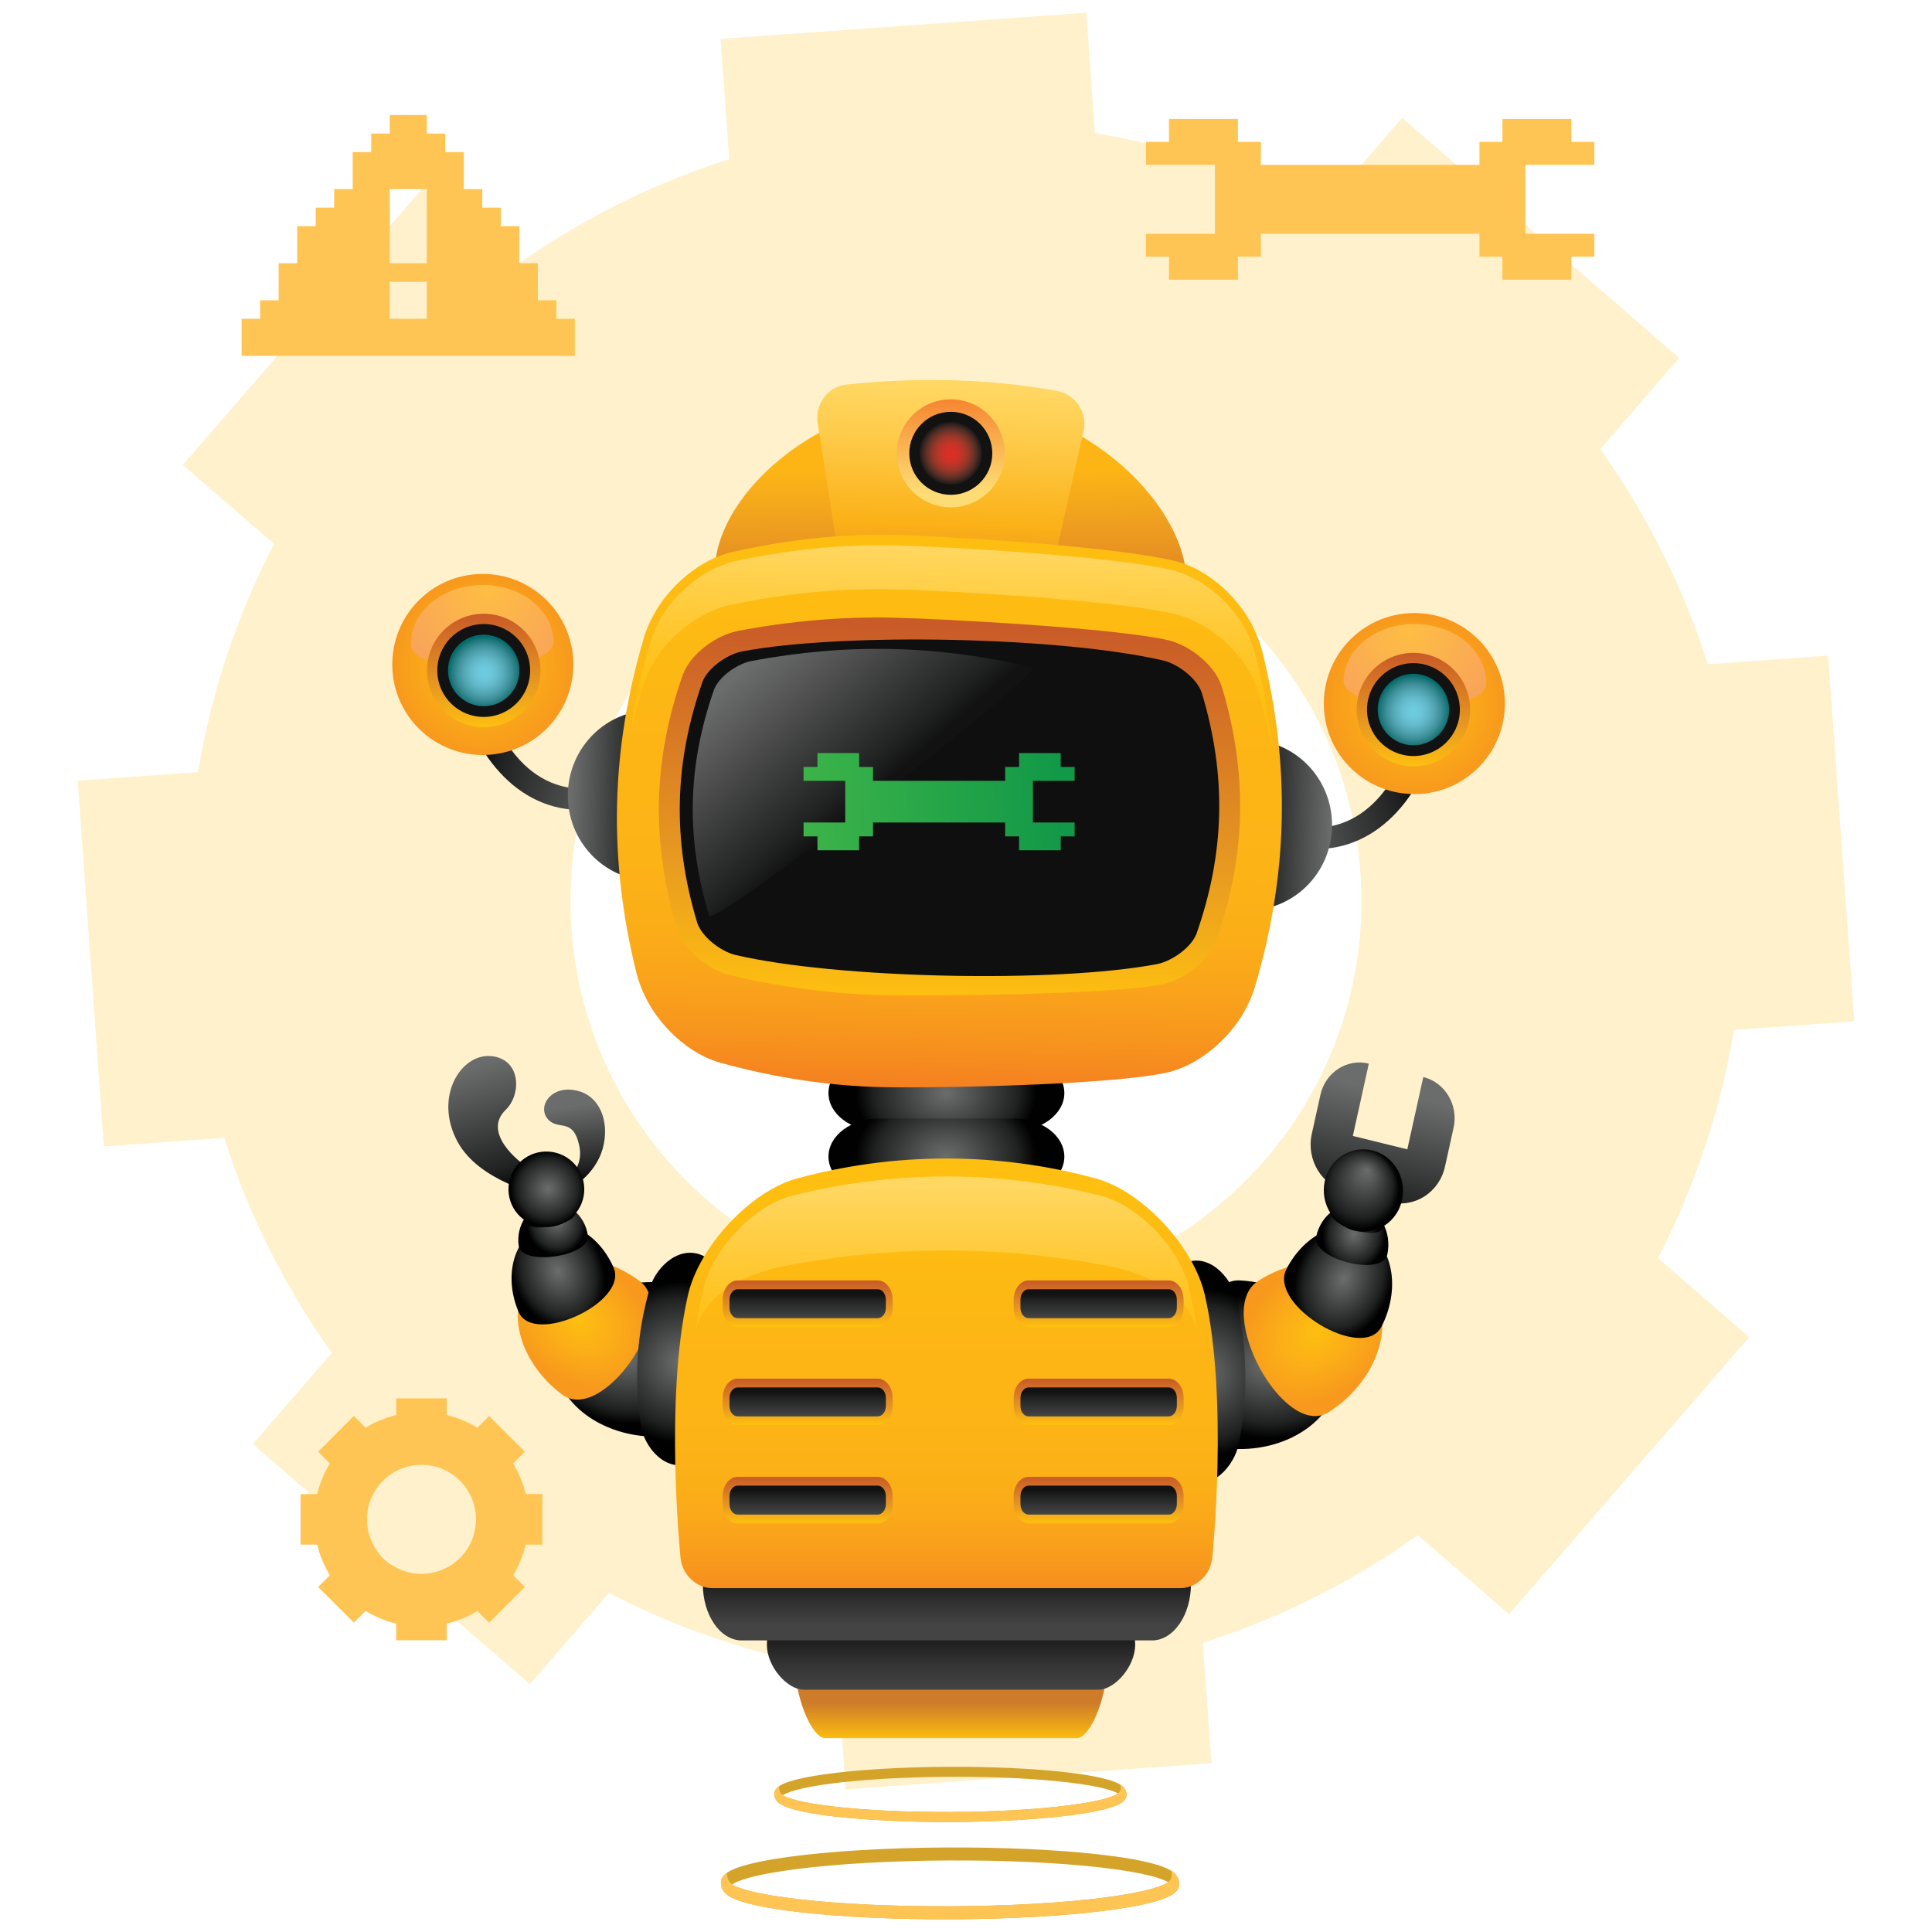 <?xml version="1.0" encoding="utf-8"?><!DOCTYPE svg PUBLIC "-//W3C//DTD SVG 1.1//EN" "http://www.w3.org/Graphics/SVG/1.1/DTD/svg11.dtd"><svg version="1.1" id="Warstwa_1" xmlns="http://www.w3.org/2000/svg" xmlns:xlink="http://www.w3.org/1999/xlink" x="0px" y="0px" width="1000px" height="1000px" viewBox="0 0 1000 1000" enable-background="new 0 0 1000 1000" xml:space="preserve"><g><g><path fill="#FFF1CC" d="M959.781,528.637l-13.527-189.288l-62.281,4.451c-12.842-40.346-31.793-77.791-55.73-111.317l40.902-47.2L725.734,61.001l-40.904,47.2c-36.588-18.927-76.346-32.36-118.109-39.336L562.27,6.585L372.982,20.111l4.449,62.282c-40.346,12.843-77.788,31.793-111.315,55.729l-47.2-40.903L94.635,240.633l47.198,40.903c-18.925,36.589-32.36,76.346-39.336,118.108l-62.279,4.451l13.526,189.289l62.28-4.449c12.843,40.346,31.795,77.789,55.731,111.314l-40.904,47.199l143.415,124.282l40.903-47.197c36.587,18.925,76.346,32.359,118.109,39.333l4.451,62.281l189.288-13.527l-4.449-62.278c40.346-12.844,77.789-31.796,111.314-55.732l47.199,40.903l124.283-143.412l-47.201-40.904c18.928-36.588,32.361-76.347,39.336-118.109L959.781,528.637z M704.176,451.776c8.059,112.764-76.822,210.71-189.586,218.768c-112.763,8.058-210.708-76.82-218.768-189.585c-8.059-112.764,76.821-210.711,189.587-218.77C598.17,254.13,696.119,339.013,704.176,451.776z"/></g><polygon fill="#FFC554" points="605.059,73.427 605.059,73.439 593.17,73.439 593.164,73.439 593.164,85.327 593.17,85.327 605.059,85.327 605.062,85.327 616.953,85.327 616.957,85.327 628.846,85.327 628.846,97.212 628.846,97.223 628.846,109.098 628.846,109.109 628.846,120.984 628.846,120.995 616.957,120.995 616.953,120.995 605.062,120.995 605.059,120.995 593.17,120.995 593.164,120.995 593.164,132.871 593.164,132.882 593.17,132.882 605.059,132.882 605.059,144.756 605.059,144.768 605.062,144.768 616.953,144.768 616.957,144.768 628.846,144.768 628.852,144.768 640.74,144.768 640.74,144.756 640.74,132.882 640.742,132.882 652.635,132.882 652.635,132.871 652.635,120.995 652.639,120.995 658.713,120.995 664.525,120.995 664.531,120.995 670.6,120.995 670.605,120.995 676.42,120.995 676.426,120.995 682.494,120.995 682.5,120.995 688.314,120.995 688.318,120.995 694.395,120.995 700.209,120.995 700.213,120.995 706.287,120.995 706.291,120.995 712.104,120.995 712.105,120.995 718.182,120.995 718.184,120.995 724.002,120.995 730.076,120.995 730.08,120.995 735.893,120.995 735.898,120.995 741.971,120.995 741.975,120.995 747.787,120.995 747.791,120.995 753.861,120.995 753.867,120.995 759.684,120.995 765.758,120.995 765.76,120.995 765.76,132.882 777.65,132.882 777.654,132.882 777.654,132.894 777.654,144.768 789.543,144.768 789.549,144.768 801.436,144.768 801.439,144.768 813.332,144.768 813.336,144.768 813.336,132.894 813.336,132.882 825.225,132.882 825.229,132.882 825.229,120.995 825.225,120.995 813.336,120.995 813.332,120.995 801.439,120.995 801.436,120.995 789.549,120.995 789.549,109.109 789.549,109.098 789.549,97.223 789.549,97.212 789.549,85.337 789.549,85.327 801.436,85.327 801.439,85.327 813.332,85.327 813.336,85.327 825.225,85.327 825.229,85.327 825.229,73.45 825.229,73.439 825.225,73.439 813.336,73.439 813.336,61.564 813.336,61.553 813.332,61.553 801.439,61.553 801.436,61.553 789.549,61.553 789.543,61.553 777.654,61.553 777.654,61.564 777.654,73.439 777.65,73.439 765.76,73.439 765.76,73.45 765.76,85.327 765.758,85.327 759.684,85.327 753.867,85.327 753.861,85.327 747.791,85.327 747.787,85.327 741.975,85.327 741.971,85.327 735.898,85.327 735.893,85.327 730.08,85.327 730.076,85.327 724.002,85.327 718.184,85.327 718.182,85.327 712.105,85.327 712.104,85.327 706.291,85.327 706.287,85.327 700.213,85.327 700.209,85.327 694.395,85.327 688.318,85.327 688.314,85.327 682.5,85.327 682.494,85.327 676.426,85.327 676.42,85.327 670.605,85.327 670.6,85.327 664.531,85.327 664.525,85.327 658.713,85.327 652.639,85.327 652.635,85.327 652.635,73.439 640.742,73.439 640.74,73.439 640.74,73.427 640.74,61.553 628.848,61.553 628.846,61.553 616.957,61.553 616.953,61.553 605.062,61.553 605.059,61.553 "/><g><path fill="#FFC554" d="M280.738,799.484v-26.15h-8.602c-1.37-5.672-3.607-11.007-6.568-15.848l6.086-6.085l-18.49-18.493l-6.086,6.088c-4.843-2.963-10.175-5.199-15.847-6.567v-8.604h-26.151v8.604c-5.672,1.368-11.003,3.604-15.848,6.567l-6.085-6.088l-18.49,18.493l6.085,6.085c-2.96,4.841-5.199,10.176-6.568,15.848h-8.603v26.15h8.603c1.369,5.67,3.607,11.004,6.568,15.848l-6.085,6.085l18.49,18.491l6.085-6.086c4.845,2.962,10.176,5.199,15.848,6.565v8.606h26.151v-8.606c5.672-1.366,11.003-3.604,15.847-6.565l6.086,6.086l18.49-18.491l-6.086-6.085c2.961-4.844,5.199-10.178,6.568-15.848H280.738z M246.362,786.408c0,15.578-12.629,28.208-28.207,28.208c-15.581,0-28.209-12.63-28.209-28.208c0-15.577,12.629-28.206,28.209-28.206C233.733,758.202,246.362,770.831,246.362,786.408z"/></g><g><path fill="#FFC554" d="M287.981,165.012v-9.585v-0.002h-0.009h-9.575v-9.591v-9.588v-0.002h-0.009h-9.572v-9.586v-0.004v-9.585v-0.002h-0.011h-9.572v-9.586v-0.005h-0.01h-9.574v-9.583v-0.004h-0.009h-9.574v-9.586v-0.002v-9.585V78.71h-0.009h-9.572v-9.586V69.12h-0.009h-9.575v-9.586v-0.002h-0.009h-9.583h-9.581h-0.009v0.002v9.586h-9.574h-0.009v0.004v9.586h-9.575h-0.008v0.002v9.585v0.002v9.586h-9.573h-0.009v0.004v9.583h-9.574h-0.009v0.005v9.586h-9.574h-0.009v0.002v9.585v0.004v9.586h-9.573h-0.008v0.002v9.588v9.591h-9.575h-0.009v0.002v9.585h-9.574h-0.009v0.004v9.583v0.005v9.585h0.009h9.574h0.009h9.575h0.008h9.573h0.009h9.574h0.009h9.574h0.009h9.573h0.008h9.575h0.009h9.574h0.009h9.581h9.583h0.009h9.575h0.009h9.572h0.009h9.574h0.009h9.574h0.01h9.572h0.011h9.572h0.009h9.575h0.009h9.571h0.009v-9.585V174.6v-9.583v-0.004h-0.009H287.981z M201.718,107.474v-9.583v-0.004h0.009h9.581h9.583h0.009v0.004v9.583v0.005v9.586v0.002v9.585v0.004v9.586h-0.009h-9.583h-9.581h-0.009v-9.586v-0.004v-9.585v-0.002v-9.586V107.474z M201.718,155.427v-0.002v-9.591h0.009h9.581h9.583h0.009v9.591v0.002v9.585h-0.009h-9.583h-9.581h-0.009V155.427z"/></g><g><linearGradient id="SVGID_1_" gradientUnits="userSpaceOnUse" x1="492.253" y1="900.528" x2="492.253" y2="881.509"><stop offset="0" style="stop-color:#FEBF10"/><stop offset="1" style="stop-color:#CE7C29"/></linearGradient><path fill="url(#SVGID_1_)" d="M573.479,857.459c0,20.599-9.023,42.205-16.17,42.205H427.205c-7.167,0-16.177-21.606-16.177-42.205l0,0c0-20.675,5.797-37.388,12.962-37.388H560.52C567.67,820.071,573.479,836.784,573.479,857.459L573.479,857.459z"/><linearGradient id="SVGID_2_" gradientUnits="userSpaceOnUse" x1="492.253" y1="876.351" x2="492.253" y2="833.67"><stop offset="0" style="stop-color:#464646"/><stop offset="0.364" style="stop-color:#333333"/><stop offset="0.994" style="stop-color:#010101"/></linearGradient><path fill="url(#SVGID_2_)" d="M587.561,851.293c0,11.362-10.586,23.282-18.975,23.282H415.927c-8.409,0-18.982-11.92-18.982-23.282l0,0c0-11.405,6.803-20.625,15.212-20.625h160.199C580.744,830.668,587.561,839.888,587.561,851.293L587.561,851.293z"/><g><linearGradient id="SVGID_3_" gradientUnits="userSpaceOnUse" x1="490.105" y1="841.021" x2="490.105" y2="814.825"><stop offset="0" style="stop-color:#444444"/><stop offset="0.439" style="stop-color:#313131"/><stop offset="0.994" style="stop-color:#121212"/></linearGradient><path fill="url(#SVGID_3_)" d="M616.436,819.87c0,16.116-9.037,29.21-20.152,29.21H383.937c-11.145,0-20.164-13.094-20.164-29.21l0,0c0-16.191,9.019-29.276,20.164-29.276h212.346C607.398,790.594,616.436,803.679,616.436,819.87L616.436,819.87z"/></g><g><linearGradient id="SVGID_4_" gradientUnits="userSpaceOnUse" x1="493.077" y1="205.723" x2="493.077" y2="285.746" gradientTransform="matrix(1 -0.009 -0.009 1.238 1.43 -31.876)"><stop offset="0.251" style="stop-color:#FDB515"/><stop offset="0.5" style="stop-color:#F0A21E"/><stop offset="1" style="stop-color:#DA7927"/></linearGradient><path fill="url(#SVGID_4_)" d="M614.186,303.604c-1.609,40.38-57.561,70.935-124.969,68.248c-67.41-2.688-120.752-37.6-119.142-77.977c1.609-40.381,58.25-89.766,125.66-87.077C563.143,209.484,615.799,263.225,614.186,303.604z"/><g><radialGradient id="SVGID_5_" cx="-270.793" cy="565.76" r="35.257" gradientTransform="matrix(1.333 0 0 1 850.715 0)" gradientUnits="userSpaceOnUse"><stop offset="0" style="stop-color:#6B6C6C"/><stop offset="0.244" style="stop-color:#555656"/><stop offset="0.79" style="stop-color:#202121"/><stop offset="0.994" style="stop-color:#010101"/></radialGradient><path fill="url(#SVGID_5_)" d="M550.902,565.782c0,10.846-11.764,19.663-26.226,19.663H455.05c-14.503,0-26.238-8.817-26.238-19.663l0,0c0-10.9,11.735-19.707,26.238-19.707h69.627C539.139,546.075,550.902,554.882,550.902,565.782L550.902,565.782z"/><radialGradient id="SVGID_6_" cx="-270.793" cy="598.641" r="35.257" gradientTransform="matrix(1.333 0 0 1 850.715 0)" gradientUnits="userSpaceOnUse"><stop offset="0" style="stop-color:#6B6C6C"/><stop offset="0.244" style="stop-color:#555656"/><stop offset="0.79" style="stop-color:#202121"/><stop offset="0.994" style="stop-color:#010101"/></radialGradient><path fill="url(#SVGID_6_)" d="M550.902,598.653c0,10.853-11.764,19.673-26.226,19.673H455.05c-14.503,0-26.238-8.82-26.238-19.673l0,0c0-10.895,11.735-19.698,26.238-19.698h69.627C539.139,578.955,550.902,587.759,550.902,598.653L550.902,598.653z"/></g><g><linearGradient id="SVGID_7_" gradientUnits="userSpaceOnUse" x1="-483.354" y1="334.678" x2="-484.407" y2="404.817" gradientTransform="matrix(-0.975 -0.24 -0.224 1.012 323.543 110.435)"><stop offset="0" style="stop-color:#6B6C6C"/><stop offset="0.244" style="stop-color:#555656"/><stop offset="0.79" style="stop-color:#202121"/><stop offset="0.994" style="stop-color:#010101"/></linearGradient><path fill="url(#SVGID_7_)" d="M708.504,550.531l-8.277,37.426l28.191,6.936l8.277-37.428l0,0c11.254,2.767,18.277,14.483,15.695,26.167l-4.473,20.215c-2.939,13.3-15.709,21.528-28.52,18.377l-22.549-5.545c-12.812-3.151-20.807-16.487-17.867-29.789l4.473-20.217C686.037,554.992,697.254,547.763,708.504,550.531L708.504,550.531z"/></g><g><g><g><g><g><radialGradient id="SVGID_8_" cx="502.385" cy="-888.16" r="42.452" gradientTransform="matrix(1.097 0.061 0.04 -0.889 140.378 -113.366)" gradientUnits="userSpaceOnUse"><stop offset="0" style="stop-color:#6B6C6C"/><stop offset="0.244" style="stop-color:#555656"/><stop offset="0.79" style="stop-color:#202121"/><stop offset="0.994" style="stop-color:#010101"/></radialGradient><path fill="url(#SVGID_8_)" d="M693.797,709.346c1.086-24.108-22.137-44.947-51.822-46.6c-29.707-1.652-33.625,85.521-3.916,87.173C667.74,751.574,692.719,733.397,693.797,709.346z"/><radialGradient id="SVGID_9_" cx="56.705" cy="-563.407" r="33.563" gradientTransform="matrix(1.087 -0.699 -0.473 -0.875 353.502 235.876)" gradientUnits="userSpaceOnUse"><stop offset="0" style="stop-color:#FEBF10"/><stop offset="0.487" style="stop-color:#FBAE18"/><stop offset="1" style="stop-color:#F8991D"/></radialGradient><path fill="url(#SVGID_9_)" d="M711.668,669.836c-10.125-18.703-37.186-21.775-60.473-6.804c-23.295,14.951,13.402,82.71,36.688,67.798C711.145,715.856,721.818,688.579,711.668,669.836z"/><radialGradient id="SVGID_10_" cx="-286.353" cy="-154.159" r="26.727" gradientTransform="matrix(0.561 -1.091 -0.798 -0.482 733.156 275.295)" gradientUnits="userSpaceOnUse"><stop offset="0" style="stop-color:#6B6C6C"/><stop offset="0.244" style="stop-color:#555656"/><stop offset="0.79" style="stop-color:#202121"/><stop offset="0.994" style="stop-color:#010101"/></radialGradient><path fill="url(#SVGID_10_)" d="M707.768,638.106c-13.592-8.241-32.354,0.183-41.922,18.788c-9.551,18.613,39.662,48.328,49.221,29.754C724.646,668.005,721.354,646.327,707.768,638.106z"/><radialGradient id="SVGID_11_" cx="-604.804" cy="108.879" r="19.172" gradientTransform="matrix(0.207 -0.945 -0.832 -0.211 916.65 90.24)" gradientUnits="userSpaceOnUse"><stop offset="0" style="stop-color:#6B6C6C"/><stop offset="0.244" style="stop-color:#555656"/><stop offset="0.79" style="stop-color:#202121"/><stop offset="0.994" style="stop-color:#010101"/></radialGradient><path fill="url(#SVGID_11_)" d="M704.223,623.849c-10.162-2.547-20.438,4.704-22.982,16.224c-2.531,11.57,34.279,20.945,36.809,9.359C720.574,637.91,714.385,626.434,704.223,623.849z"/></g></g></g></g><g><g><radialGradient id="SVGID_12_" cx="1003.844" cy="-4567.435" r="14.497" gradientTransform="matrix(0.256 -0.865 -0.819 -0.254 -3293.418 336.183)" gradientUnits="userSpaceOnUse"><stop offset="0" style="stop-color:#6B6C6C"/><stop offset="0.244" style="stop-color:#555656"/><stop offset="0.79" style="stop-color:#202121"/><stop offset="0.994" style="stop-color:#010101"/></radialGradient><path fill="url(#SVGID_12_)" d="M706.82,616.178c-7.588-2.348-15.619,2.22-18.004,10.242c-2.373,7.987,25.045,16.473,27.42,8.48C718.598,626.904,714.381,618.512,706.82,616.178z"/><radialGradient id="SVGID_13_" cx="988.817" cy="-4567.1" r="8.565" gradientTransform="matrix(0.269 -0.909 -0.819 -0.254 -3299.634 355.871)" gradientUnits="userSpaceOnUse"><stop offset="0" style="stop-color:#6B6C6C"/><stop offset="0.244" style="stop-color:#555656"/><stop offset="0.79" style="stop-color:#202121"/><stop offset="0.994" style="stop-color:#010101"/></radialGradient><path fill="url(#SVGID_13_)" d="M708.08,609.456c-4.49-1.398-9.301,1.527-10.762,6.47c-1.479,4.966,14.723,9.988,16.195,5.03C714.967,615.972,712.549,610.846,708.08,609.456z"/><radialGradient id="SVGID_14_" cx="4609.208" cy="1453.487" r="1.779" gradientTransform="matrix(0.905 0.438 0.445 -0.956 -4121.124 -15.564)" gradientUnits="userSpaceOnUse"><stop offset="0" style="stop-color:#6B6C6C"/><stop offset="0.244" style="stop-color:#555656"/><stop offset="0.79" style="stop-color:#202121"/><stop offset="0.994" style="stop-color:#010101"/></radialGradient><path fill="url(#SVGID_14_)" d="M701.42,613.753c0.537-1.137,0.48-2.323-0.127-2.642c-0.596-0.277-1.525,0.424-2.082,1.587c-0.549,1.177-0.486,2.357,0.119,2.641C699.934,615.65,700.861,614.92,701.42,613.753z"/><radialGradient id="SVGID_15_" cx="3606.436" cy="-2373.222" r="2.251" gradientTransform="matrix(0.842 -0.543 -0.565 -0.895 -3665.318 449.166)" gradientUnits="userSpaceOnUse"><stop offset="0" style="stop-color:#6B6C6C"/><stop offset="0.244" style="stop-color:#555656"/><stop offset="0.79" style="stop-color:#202121"/><stop offset="0.994" style="stop-color:#010101"/></radialGradient><path fill="url(#SVGID_15_)" d="M711.941,613.109c-0.689-1.072-1.707-1.678-2.289-1.299c-0.543,0.371-0.443,1.531,0.248,2.629c0.674,1.084,1.705,1.684,2.279,1.299C712.74,615.402,712.645,614.229,711.941,613.109z"/></g><radialGradient id="SVGID_16_" cx="4962.539" cy="131.567" r="20.505" fx="4965.493" fy="141.301" gradientTransform="matrix(0.994 0.12 0.109 -1.033 -4243.355 155.681)" gradientUnits="userSpaceOnUse"><stop offset="0" style="stop-color:#6B6C6C"/><stop offset="0.244" style="stop-color:#555656"/><stop offset="0.79" style="stop-color:#202121"/><stop offset="0.994" style="stop-color:#010101"/></radialGradient><path fill="url(#SVGID_16_)" d="M726.098,618.68c1.234-11.713-6.891-22.291-18.162-23.653s-21.383,7.01-22.617,18.722c-1.229,11.699,6.879,22.294,18.152,23.658C714.746,638.769,724.867,630.379,726.098,618.68z"/></g></g><g><g><radialGradient id="SVGID_17_" cx="-2888.332" cy="-2906.073" r="41.944" gradientTransform="matrix(-0.018 -1.04 -1 0.011 -2334.959 -2261.32)" gradientUnits="userSpaceOnUse"><stop offset="0" style="stop-color:#6B6C6C"/><stop offset="0.244" style="stop-color:#555656"/><stop offset="0.79" style="stop-color:#202121"/><stop offset="0.994" style="stop-color:#010101"/></radialGradient><path fill="url(#SVGID_17_)" d="M612.709,654.024c-9.811,5.167-13.43,17.979-10.791,28.598c4.055,18.886,4.352,36.23,0.951,55.203c-2.281,10.683,1.771,23.408,11.764,28.348l0,0c12.76,5.686,24.086-7.105,26.646-19.025c4.773-25.451,4.361-49.396-1.283-74.726C637.027,660.572,625.254,648.056,612.709,654.024L612.709,654.024z"/></g></g><g><g><g><g><radialGradient id="SVGID_18_" cx="-5748.607" cy="-2034.148" r="40.623" gradientTransform="matrix(-1.097 -0.042 0.032 -0.852 -5916.054 -1272.11)" gradientUnits="userSpaceOnUse"><stop offset="0" style="stop-color:#6B6C6C"/><stop offset="0.244" style="stop-color:#555656"/><stop offset="0.79" style="stop-color:#202121"/><stop offset="0.994" style="stop-color:#010101"/></radialGradient><path fill="url(#SVGID_18_)" d="M286.952,701.654c0.83-22.107,24.565-39.098,52.975-38.01c28.428,1.091,25.429,81.028-3.004,79.936C308.515,742.491,286.122,723.709,286.952,701.654z"/><radialGradient id="SVGID_19_" cx="-4887.847" cy="2657.941" r="32.119" gradientTransform="matrix(-1.026 -0.766 0.542 -0.791 -6156.368 -958.736)" gradientUnits="userSpaceOnUse"><stop offset="0" style="stop-color:#FEBF10"/><stop offset="0.487" style="stop-color:#FBAE18"/><stop offset="1" style="stop-color:#F8991D"/></radialGradient><path fill="url(#SVGID_19_)" d="M272.979,664.018c11.092-16.19,37.108-16.625,58.138-0.917c21.04,15.69-19.157,74.343-40.189,58.689C269.923,706.08,261.864,680.241,272.979,664.018z"/><radialGradient id="SVGID_20_" cx="-3652.96" cy="6135.594" r="25.578" gradientTransform="matrix(-0.47 -1.092 0.833 -0.387 -6539.106 -956.612)" gradientUnits="userSpaceOnUse"><stop offset="0" style="stop-color:#6B6C6C"/><stop offset="0.244" style="stop-color:#555656"/><stop offset="0.79" style="stop-color:#202121"/><stop offset="0.994" style="stop-color:#010101"/></radialGradient><path fill="url(#SVGID_20_)" d="M279.146,635.386c13.586-6.333,30.812,3.002,38.489,20.825c7.663,17.834-41.521,40.654-49.191,22.856C260.757,661.208,265.567,641.705,279.146,635.386z"/><radialGradient id="SVGID_21_" cx="-3006.205" cy="7813.191" r="18.346" gradientTransform="matrix(-0.13 -0.92 0.845 -0.126 -6704.916 -1148.803)" gradientUnits="userSpaceOnUse"><stop offset="0" style="stop-color:#6B6C6C"/><stop offset="0.244" style="stop-color:#555656"/><stop offset="0.79" style="stop-color:#202121"/><stop offset="0.994" style="stop-color:#010101"/></radialGradient><path fill="url(#SVGID_21_)" d="M283.624,622.682c9.878-1.438,19.11,6.081,20.646,16.824c1.516,10.783-34.275,16.121-35.788,5.322C266.96,634.086,273.745,624.149,283.624,622.682z"/></g></g></g></g><g><g><radialGradient id="SVGID_22_" cx="-3398.43" cy="3933.75" r="41.946" gradientTransform="matrix(0.067 -0.994 0.998 0.068 -3345.837 -2940.446)" gradientUnits="userSpaceOnUse"><stop offset="0" style="stop-color:#6B6C6C"/><stop offset="0.244" style="stop-color:#555656"/><stop offset="0.79" style="stop-color:#202121"/><stop offset="0.994" style="stop-color:#010101"/></radialGradient><path fill="url(#SVGID_22_)" d="M364.53,650.296c9.547,5.496,12.555,17.956,9.418,27.96c-4.933,17.831-6.051,34.401-3.552,52.738c1.771,10.347-2.874,22.285-13.082,26.443l0,0c-12.999,4.714-23.703-8.163-25.698-19.708c-3.562-24.61-2.02-47.485,4.812-71.389C339.949,655.178,352.291,643.877,364.53,650.296L364.53,650.296z"/></g></g><g><g><linearGradient id="SVGID_23_" gradientUnits="userSpaceOnUse" x1="-787.42" y1="-737.437" x2="-787.42" y2="-839.249" gradientTransform="matrix(-0.191 -0.842 -0.773 0.446 -62.804 103.366)"><stop offset="0" style="stop-color:#6B6C6C"/><stop offset="0.244" style="stop-color:#555656"/><stop offset="0.79" style="stop-color:#202121"/><stop offset="0.994" style="stop-color:#010101"/></linearGradient><path fill="url(#SVGID_23_)" d="M648.109,420.493c1.846,4.847,2.764,7.27,4.607,12.116c37.965,17.647,69.125-0.5,85.033-34.712c-1.844-4.845-6.945-6.079-8.789-10.928C712.822,426.709,686.074,438.139,648.109,420.493z"/></g></g><g><linearGradient id="SVGID_24_" gradientUnits="userSpaceOnUse" x1="462.458" y1="793.689" x2="505.641" y2="793.689" gradientTransform="matrix(-1 -0.022 -0.022 1 1169.044 -355.49)"><stop offset="0" style="stop-color:#6B6C6C"/><stop offset="0.244" style="stop-color:#555656"/><stop offset="0.79" style="stop-color:#202121"/><stop offset="0.994" style="stop-color:#010101"/></linearGradient><path fill="url(#SVGID_24_)" d="M689.455,428.002c-0.527,24.277-20.26,43.576-44.131,43.178l1.922-88.224C671.107,383.602,689.986,403.694,689.455,428.002z"/></g><g><g><radialGradient id="SVGID_25_" cx="-1487.294" cy="1287.863" r="46.449" fx="-1490.082" fy="1283.899" gradientTransform="matrix(-1 -0.022 -0.022 1 -726.986 -955.718)" gradientUnits="userSpaceOnUse"><stop offset="0" style="stop-color:#FEBF10"/><stop offset="0.487" style="stop-color:#FBAE18"/><stop offset="1" style="stop-color:#F8991D"/></radialGradient><path fill="url(#SVGID_25_)" d="M685.221,363.152c-0.566,25.911,19.928,47.289,45.863,47.855c25.885,0.562,47.256-19.906,47.822-45.812c0.564-25.937-19.895-47.314-45.781-47.879C707.189,316.752,685.783,337.22,685.221,363.152z"/><radialGradient id="SVGID_26_" cx="-1483.62" cy="1247.994" r="51.305" gradientTransform="matrix(-1 -0.022 -0.022 1 -726.986 -955.718)" gradientUnits="userSpaceOnUse"><stop offset="0" style="stop-color:#FEBE43"/><stop offset="0.999" style="stop-color:#F9A35A"/></radialGradient><path fill="url(#SVGID_26_)" d="M695.453,352.276c-0.361,16.616,73.455,18.22,73.812,1.61c0.367-16.616-15.875-30.433-36.262-30.877C712.613,322.566,695.816,335.668,695.453,352.276z"/></g><g><g><g><linearGradient id="SVGID_27_" gradientUnits="userSpaceOnUse" x1="-656.244" y1="1507.092" x2="-656.244" y2="1448.366" gradientTransform="matrix(1 0.022 -0.022 1 1419.767 -1095.912)"><stop offset="0" style="stop-color:#FEBF10"/><stop offset="0.348" style="stop-color:#E89B20"/><stop offset="0.994" style="stop-color:#C95B28"/></linearGradient><path fill="url(#SVGID_27_)" d="M760.947,367.912c-0.355,16.231-13.773,29.08-29.988,28.728c-16.203-0.354-29.08-13.774-28.729-30.008c0.354-16.211,13.805-29.057,30.006-28.705C748.451,338.278,761.299,351.7,760.947,367.912z"/><path fill="#121212" d="M755.623,367.797c-0.291,13.292-11.273,23.809-24.551,23.52c-13.281-0.288-23.797-11.273-23.508-24.567c0.287-13.276,11.273-23.803,24.555-23.513C745.396,343.528,755.91,354.521,755.623,367.797z"/><radialGradient id="SVGID_28_" cx="-828.355" cy="1946.977" r="26.587" gradientTransform="matrix(0.696 0.015 -0.015 0.696 1337.391 -974.458)" gradientUnits="userSpaceOnUse"><stop offset="0" style="stop-color:#6FCDE1"/><stop offset="0.203" style="stop-color:#6CC6DA"/><stop offset="0.394" style="stop-color:#63B9CA"/><stop offset="0.58" style="stop-color:#53A6B4"/><stop offset="0.763" style="stop-color:#3D8F98"/><stop offset="0.942" style="stop-color:#1B7578"/><stop offset="1" style="stop-color:#036D6E"/></radialGradient><path fill="url(#SVGID_28_)" d="M750.084,367.676c-0.225,10.22-8.682,18.31-18.891,18.09c-10.217-0.224-18.311-8.676-18.09-18.897c0.223-10.201,8.674-18.319,18.896-18.097C742.203,348.994,750.303,357.471,750.084,367.676z"/></g></g></g></g><g><g><linearGradient id="SVGID_29_" gradientUnits="userSpaceOnUse" x1="-303.483" y1="132.111" x2="-303.483" y2="30.301" gradientTransform="matrix(0.191 -0.842 0.773 0.446 279.947 103.366)"><stop offset="0" style="stop-color:#6B6C6C"/><stop offset="0.244" style="stop-color:#555656"/><stop offset="0.79" style="stop-color:#202121"/><stop offset="0.994" style="stop-color:#010101"/></linearGradient><path fill="url(#SVGID_29_)" d="M333.848,400.255c-1.845,4.847-2.764,7.27-4.606,12.115c-37.966,17.648-69.126-0.501-85.033-34.71c1.843-4.845,6.945-6.079,8.788-10.928C269.138,406.472,295.884,417.903,333.848,400.255z"/></g></g><g><g><radialGradient id="SVGID_30_" cx="-722.248" cy="1284.227" r="46.45" fx="-725.035" fy="1280.262" gradientTransform="matrix(1 -0.022 0.022 1 944.128 -955.718)" gradientUnits="userSpaceOnUse"><stop offset="0" style="stop-color:#FEBF10"/><stop offset="0.487" style="stop-color:#FBAE18"/><stop offset="1" style="stop-color:#F8991D"/></radialGradient><path fill="url(#SVGID_30_)" d="M296.739,342.915c0.563,25.911-19.93,47.289-45.867,47.855c-25.883,0.562-47.256-19.905-47.821-45.812c-0.562-25.936,19.896-47.316,45.781-47.878C274.77,296.515,296.177,316.983,296.739,342.915z"/><radialGradient id="SVGID_31_" cx="-718.573" cy="1244.357" r="51.304" gradientTransform="matrix(1 -0.022 0.022 1 944.128 -955.718)" gradientUnits="userSpaceOnUse"><stop offset="0" style="stop-color:#FEBE43"/><stop offset="0.999" style="stop-color:#F9A35A"/></radialGradient><path fill="url(#SVGID_31_)" d="M286.504,332.04c0.361,16.616-73.456,18.221-73.812,1.607c-0.367-16.613,15.875-30.431,36.263-30.874C269.347,302.33,286.143,315.431,286.504,332.04z"/></g><g><g><g><linearGradient id="SVGID_32_" gradientUnits="userSpaceOnUse" x1="-1421.291" y1="1503.455" x2="-1421.291" y2="1444.73" gradientTransform="matrix(-1 0.022 0.022 1 -1202.624 -1095.912)"><stop offset="0" style="stop-color:#FEBF10"/><stop offset="0.348" style="stop-color:#E89B20"/><stop offset="0.994" style="stop-color:#C95B28"/></linearGradient><path fill="url(#SVGID_32_)" d="M221.011,347.674c0.354,16.232,13.774,29.08,29.99,28.728c16.202-0.354,29.08-13.773,28.725-30.007c-0.352-16.213-13.801-29.059-30.003-28.706C233.507,318.042,220.659,331.463,221.011,347.674z"/><path fill="#121212" d="M226.335,347.56c0.29,13.292,11.272,23.808,24.55,23.52c13.28-0.291,23.797-11.275,23.508-24.567c-0.288-13.276-11.275-23.803-24.556-23.513C236.561,323.289,226.047,334.285,226.335,347.56z"/><radialGradient id="SVGID_33_" cx="-1927.972" cy="1941.912" r="26.584" gradientTransform="matrix(-0.696 0.015 0.015 0.696 -1120.249 -974.458)" gradientUnits="userSpaceOnUse"><stop offset="0" style="stop-color:#6FCDE1"/><stop offset="0.203" style="stop-color:#6CC6DA"/><stop offset="0.394" style="stop-color:#63B9CA"/><stop offset="0.58" style="stop-color:#53A6B4"/><stop offset="0.763" style="stop-color:#3D8F98"/><stop offset="0.942" style="stop-color:#1B7578"/><stop offset="1" style="stop-color:#036D6E"/></radialGradient><path fill="url(#SVGID_33_)" d="M231.877,347.439c0.222,10.218,8.68,18.309,18.887,18.087c10.217-0.222,18.31-8.673,18.088-18.895c-0.222-10.203-8.673-18.319-18.893-18.098C239.755,328.756,231.655,337.234,231.877,347.439z"/></g></g></g></g><g><linearGradient id="SVGID_34_" gradientUnits="userSpaceOnUse" x1="8831.32" y1="773.552" x2="8874.502" y2="773.552" gradientTransform="matrix(1 0.022 -0.022 1 -8518.848 -554.234)"><stop offset="0" style="stop-color:#6B6C6C"/><stop offset="0.244" style="stop-color:#555656"/><stop offset="0.79" style="stop-color:#202121"/><stop offset="0.994" style="stop-color:#010101"/></linearGradient><path fill="url(#SVGID_34_)" d="M293.922,410.795c-0.528,24.276,18.347,44.417,42.212,45.056l1.917-88.22C314.183,367.235,294.451,386.486,293.922,410.795z"/></g><g><g><linearGradient id="SVGID_35_" gradientUnits="userSpaceOnUse" x1="489.857" y1="611.972" x2="489.857" y2="836.853"><stop offset="0" style="stop-color:#FEBF10"/><stop offset="0.404" style="stop-color:#FDB515"/><stop offset="0.416" style="stop-color:#FDB515"/><stop offset="0.609" style="stop-color:#FCB316"/><stop offset="0.725" style="stop-color:#FBAD18"/><stop offset="0.821" style="stop-color:#FAA21B"/><stop offset="0.905" style="stop-color:#F7941D"/><stop offset="0.982" style="stop-color:#F58220"/><stop offset="1" style="stop-color:#F47D20"/></linearGradient><path fill="url(#SVGID_35_)" d="M623.611,670.291c-5.707-25.063-32.465-53.905-56.498-60.336c-50.617-13.748-103.916-13.748-154.544,0c-24.032,6.431-50.778,35.25-56.468,60.336c-12.345,53.913-3.86,136.033-3.86,136.033c0.774,8.64,8.214,15.711,16.535,15.711H610.93c8.318,0,15.756-7.071,16.533-15.711C627.463,806.324,635.967,724.204,623.611,670.291z"/></g></g><g><linearGradient id="SVGID_36_" gradientUnits="userSpaceOnUse" x1="489.859" y1="614.077" x2="489.859" y2="690.415"><stop offset="0" style="stop-color:#FFD761"/><stop offset="0.137" style="stop-color:#FFD355"/><stop offset="0.706" style="stop-color:#FFC526"/><stop offset="1" style="stop-color:#FEBF10"/></linearGradient><path fill="url(#SVGID_36_)" d="M569.51,618.834c-52.291-13.2-107.019-13.2-159.3,0c-20.262,5.064-42.024,28.354-46.441,49.495c-1.975,9.407-2.828,14.114-4.289,23.52c3.276-21.13,24.96-32.398,46.333-36.502c55.492-10.775,112.595-10.775,168.068,0c21.395,4.104,43.068,15.372,46.357,36.502c-1.449-9.405-2.328-14.132-4.307-23.52C611.484,647.188,589.764,623.879,569.51,618.834z"/></g><g><linearGradient id="SVGID_37_" gradientUnits="userSpaceOnUse" x1="490.313" y1="191.082" x2="490.313" y2="285.343" gradientTransform="matrix(1 0.033 -0.033 1 8.956 -6.655)"><stop offset="0" style="stop-color:#FFD762"/><stop offset="0.275" style="stop-color:#FECB4A"/><stop offset="0.752" style="stop-color:#FBB117"/><stop offset="1" style="stop-color:#EB9622"/></linearGradient><path fill="url(#SVGID_37_)" d="M525.824,305.365c-24.15-3.987-48.789-4.803-73.15-2.419c-9.037,0.885-17.162-5.541-18.566-14.514c-3.635-23.195-7.269-46.39-10.904-69.585c-1.518-9.696,5.325-18.804,15.085-19.826c36.064-3.774,72.957-3.132,108.673,3.304c9.713,1.749,16.047,11.193,13.879,20.819c-5.178,22.99-10.355,45.979-15.535,68.969C543.312,300.969,534.781,306.844,525.824,305.365z"/></g><g><g><path fill="none" d="M372.772,547.507c0.012,0.005,0.027,0.009,0.041,0.013l0.011,0.003L372.772,547.507z"/><path fill="none" d="M372.703,547.492l0.009,0.005l0.06,0.01C372.746,547.502,372.724,547.497,372.703,547.492z"/><linearGradient id="SVGID_38_" gradientUnits="userSpaceOnUse" x1="558.469" y1="272.705" x2="558.469" y2="569.979" gradientTransform="matrix(1 0.022 -0.022 1 -57.737 -16.186)"><stop offset="0" style="stop-color:#FEBF10"/><stop offset="0.404" style="stop-color:#FDB515"/><stop offset="0.416" style="stop-color:#FDB515"/><stop offset="0.609" style="stop-color:#FCB316"/><stop offset="0.725" style="stop-color:#FBAD18"/><stop offset="0.821" style="stop-color:#FAA21B"/><stop offset="0.905" style="stop-color:#F7941D"/><stop offset="0.982" style="stop-color:#F58220"/><stop offset="1" style="stop-color:#F47D20"/></linearGradient><path fill="url(#SVGID_38_)" d="M663.438,423.835c0.605-28.924-2.898-57.803-10.096-86.672l-0.051-0.212l-0.104-0.409l-0.17-0.608l-0.059-0.208l-0.055-0.181c-1.893-6.481-4.646-12.196-7.666-16.917c-3.027-4.735-6.285-8.528-9.354-11.693l-0.119-0.117l-0.154-0.155c-6.531-6.511-14.715-12.38-24.58-15.473l-0.078-0.023l-0.27-0.08l-0.135-0.043l-0.248-0.067l-0.066-0.021l-0.064-0.02c-28.246-7.796-119.285-13.445-147.256-14.051c-27.959-0.61-55.969,2.446-84.521,9.01l-0.244,0.055l-0.186,0.046l-0.24,0.06l-0.087,0.02l-0.112,0.035c-9.989,2.659-18.424,8.166-25.231,14.384l-0.124,0.114l-0.158,0.149c-3.208,3.029-6.623,6.673-9.854,11.275c-3.228,4.585-6.223,10.175-8.401,16.567l-0.044,0.128l-0.139,0.43l-0.16,0.484l-0.21,0.725l0.036-0.125l0.021-0.064c-8.45,28.513-13.208,57.213-13.866,86.128c-0.006,0.115-0.013,0.364-0.018,0.708c-0.609,28.957,2.887,57.886,10.104,86.81l0.026,0.105l0.137,0.559l0.213,0.74l0.055,0.194l-0.002-0.017c1.897,6.491,4.648,12.208,7.672,16.932c3.026,4.741,6.282,8.529,9.35,11.69l0.121,0.124l0.151,0.151c6.532,6.511,14.718,12.377,24.583,15.469l0.089,0.029l0.389,0.123l0.393,0.105l-0.011-0.005c0.023,0.007,0.042,0.014,0.068,0.021l0.058,0.014l-0.017-0.005c28.202,7.779,56.022,12.043,83.95,12.648c0.008,0,0.022,0,0.031,0c27.952,0.61,119.138-1.072,147.683-7.636l0.193-0.041l0.252-0.059l0.342-0.087l0.082-0.025c9.994-2.661,18.426-8.164,25.234-14.385l0.166-0.155l0.111-0.108c3.209-3.026,6.627-6.666,9.861-11.272c3.223-4.585,6.223-10.178,8.396-16.571l0.098-0.289l0.174-0.542l0.131-0.418l0.045-0.145l0.051-0.182c8.389-28.317,13.137-56.798,13.85-85.496l0.002-0.025l0.021-1.038C663.436,424.047,663.436,423.917,663.438,423.835z"/><path fill="#72BF44" d="M372.712,547.497l0.041,0.01l0.06,0.013c-0.014-0.004-0.029-0.008-0.041-0.013L372.712,547.497z"/></g><linearGradient id="SVGID_39_" gradientUnits="userSpaceOnUse" x1="558.468" y1="519.982" x2="558.468" y2="327.127" gradientTransform="matrix(1 0.022 -0.022 1 -57.737 -16.186)"><stop offset="0" style="stop-color:#FEBF10"/><stop offset="0.348" style="stop-color:#E89B20"/><stop offset="0.994" style="stop-color:#C95B28"/></linearGradient><path fill="url(#SVGID_39_)" d="M632.365,355.345l-0.051-0.181l-0.059-0.172c-2.221-6.239-6.215-10.811-10.852-14.803c-4.697-3.909-10.129-7.078-16.338-8.724l-0.123-0.031l-0.123-0.028c-26.938-6.303-116.446-11.126-142.839-11.701c-26.387-0.575-52.826,1.727-80.003,6.848l-0.107,0.023l-0.142,0.029c-6.271,1.374-11.838,4.303-16.703,8.006c-4.806,3.783-8.996,8.177-11.485,14.321l-0.062,0.162l-0.062,0.179c-7.716,22.006-11.879,43.714-12.352,65.532c-0.477,21.828,2.729,43.716,9.488,66.058l0.054,0.178l0.058,0.169c2.218,6.244,6.215,10.812,10.849,14.803c4.699,3.912,10.131,7.081,16.339,8.728l0.119,0.029l0.127,0.029c26.93,6.3,53.25,9.754,79.644,10.327c26.387,0.571,116.017-0.354,143.199-5.473l0.137-0.029l0.109-0.023c6.271-1.375,11.842-4.303,16.701-8.007c4.809-3.784,8.996-8.178,11.488-14.318l0.061-0.163l0.064-0.181c7.717-22.02,11.879-43.736,12.348-65.555C642.33,399.556,639.117,377.678,632.365,355.345z"/><g><path fill="#0F0F0F" d="M619.291,483.357c-2.596,6.675-11.953,13.875-20.354,15.662c-53.018,9.991-165.844,7.536-218.377-4.753c-8.316-2.151-17.352-9.752-19.653-16.533c-12.921-42.767-12.051-82.721,2.718-124.884c2.595-6.676,11.952-13.875,20.353-15.663c53.018-9.993,165.846-7.53,218.377,4.752c8.316,2.153,17.352,9.75,19.654,16.536C634.928,401.241,634.059,441.194,619.291,483.357z"/></g><g><linearGradient id="SVGID_40_" gradientUnits="userSpaceOnUse" x1="456.184" y1="347.231" x2="518.833" y2="416.144" gradientTransform="matrix(1 0.022 -0.022 1 -57.737 -16.186)"><stop offset="0" style="stop-color:#6B6C6C"/><stop offset="0.268" style="stop-color:#555655"/><stop offset="0.869" style="stop-color:#202121"/><stop offset="0.994" style="stop-color:#121212"/></linearGradient><path fill="url(#SVGID_40_)" d="M367.065,473.979c-12.116-40.106-11.301-77.574,2.546-117.112c2.435-6.263,11.211-13.011,19.089-14.689c49.717-9.368,96.274-8.353,145.535,3.169C542.037,347.364,369.223,480.339,367.065,473.979z"/></g><g><linearGradient id="SVGID_41_" gradientUnits="userSpaceOnUse" x1="558.471" y1="286.016" x2="558.471" y2="364.991" gradientTransform="matrix(1 0.022 -0.022 1 -57.737 -16.186)"><stop offset="0" style="stop-color:#FFD761"/><stop offset="0.137" style="stop-color:#FFD355"/><stop offset="0.706" style="stop-color:#FFC526"/><stop offset="1" style="stop-color:#FEBF10"/></linearGradient><path fill="url(#SVGID_41_)" d="M333.552,353.283l-0.036,0.112l0.208-0.661l0.155-0.439l0.14-0.389l0.041-0.114c2.153-5.812,5.121-10.889,8.317-15.052c3.203-4.177,6.589-7.485,9.771-10.235l0.158-0.133l0.119-0.105c6.757-5.645,15.127-10.636,25.047-13.036l0.112-0.025l0.089-0.021l0.236-0.054l0.183-0.042l0.244-0.05c28.355-5.915,56.184-8.644,83.962-8.038c27.793,0.603,118.668,5.917,146.747,13.058l0.062,0.019l0.068,0.016l0.242,0.064l0.135,0.038l0.271,0.073l0.078,0.021c9.805,2.831,17.949,8.182,24.449,14.115l0.158,0.139l0.117,0.109c3.055,2.883,6.297,6.335,9.312,10.647c3.008,4.298,5.754,9.499,7.648,15.395l0.055,0.164l0.061,0.19l0.17,0.553l0.104,0.375l0.049,0.192c2.582,9.409,4.684,18.82,6.303,28.233c-1.43-17.011-4.457-34.014-8.992-51.015l-0.053-0.194l-0.102-0.373l-0.162-0.553l-0.059-0.188l-0.051-0.167c-1.848-5.894-4.52-11.092-7.453-15.39c-2.939-4.312-6.1-7.76-9.076-10.642l-0.113-0.11l-0.152-0.141c-6.336-5.927-14.273-11.271-23.834-14.099l-0.072-0.021l-0.268-0.075l-0.127-0.037l-0.24-0.064l-0.066-0.016l-0.059-0.019c-27.377-7.127-117.557-12.422-144.652-13.013c-27.09-0.589-54.225,2.155-81.877,8.084l-0.235,0.052l-0.179,0.039l-0.233,0.055l-0.082,0.02l-0.109,0.028c-9.676,2.405-17.836,7.402-24.427,13.049l-0.119,0.1l-0.155,0.137c-3.1,2.749-6.406,6.059-9.531,10.24c-3.118,4.163-6.015,9.243-8.114,15.054l-0.045,0.112l-0.135,0.391l-0.151,0.441l-0.203,0.661l0.034-0.114l0.021-0.062c-5.281,16.794-9.048,33.654-11.215,50.599c2.029-9.341,4.542-18.66,7.533-27.955L333.552,353.283z"/></g></g><linearGradient id="SVGID_42_" gradientUnits="userSpaceOnUse" x1="834.456" y1="-1782.457" x2="941.529" y2="-1687.835" gradientTransform="matrix(0.707 -0.707 0.707 0.707 1079.043 2270.138)"><stop offset="0" style="stop-color:#3FB549"/><stop offset="1" style="stop-color:#119848"/></linearGradient><polygon fill="url(#SVGID_42_)" points="423.114,396.968 423.114,396.975 415.927,396.975 415.925,396.975 415.925,404.16 415.927,404.16 423.114,404.16 423.117,404.16 430.305,404.16 430.309,404.16 437.497,404.16 437.497,411.346 437.497,411.353 437.497,418.533 437.497,418.541 437.497,425.719 437.497,425.726 430.309,425.726 430.305,425.726 423.117,425.726 423.114,425.726 415.927,425.726 415.925,425.726 415.925,432.904 415.925,432.911 415.927,432.911 423.114,432.911 423.114,440.089 423.114,440.099 423.117,440.099 430.305,440.099 430.309,440.099 437.497,440.099 437.499,440.099 444.687,440.099 444.687,440.089 444.687,432.911 444.688,432.911 451.877,432.911 451.877,432.904 451.877,425.726 451.879,425.726 455.553,425.726 459.069,425.726 459.071,425.726 462.74,425.726 462.742,425.726 466.258,425.726 466.261,425.726 469.931,425.726 469.933,425.726 473.449,425.726 473.451,425.726 477.125,425.726 480.638,425.726 480.641,425.726 484.314,425.726 484.317,425.726 487.831,425.726 487.833,425.726 491.505,425.726 491.507,425.726 495.023,425.726 498.697,425.726 498.699,425.726 502.213,425.726 502.217,425.726 505.887,425.726 505.889,425.726 509.406,425.726 509.408,425.726 513.076,425.726 513.078,425.726 516.595,425.726 520.266,425.726 520.269,425.726 520.269,432.911 527.459,432.911 527.461,432.911 527.461,432.918 527.461,440.099 534.648,440.099 534.65,440.099 541.84,440.099 541.842,440.099 549.027,440.099 549.033,440.099 549.033,432.918 549.033,432.911 556.221,432.911 556.223,432.911 556.223,425.726 556.221,425.726 549.033,425.726 549.027,425.726 541.842,425.726 541.84,425.726 534.65,425.726 534.65,418.541 534.65,418.533 534.65,411.353 534.65,411.346 534.65,404.167 534.65,404.16 541.84,404.16 541.842,404.16 549.027,404.16 549.033,404.16 556.221,404.16 556.223,404.16 556.223,396.982 556.223,396.975 556.221,396.975 549.033,396.975 549.033,389.794 549.033,389.788 549.027,389.788 541.842,389.788 541.84,389.788 534.65,389.788 534.648,389.788 527.461,389.788 527.461,389.794 527.461,396.975 527.459,396.975 520.269,396.975 520.269,396.982 520.269,404.16 520.266,404.16 516.595,404.16 513.078,404.16 513.076,404.16 509.408,404.16 509.406,404.16 505.889,404.16 505.887,404.16 502.217,404.16 502.213,404.16 498.699,404.16 498.697,404.16 495.023,404.16 491.507,404.16 491.505,404.16 487.833,404.16 487.831,404.16 484.317,404.16 484.314,404.16 480.641,404.16 480.638,404.16 477.125,404.16 473.451,404.16 473.449,404.16 469.933,404.16 469.931,404.16 466.261,404.16 466.258,404.16 462.742,404.16 462.74,404.16 459.071,404.16 459.069,404.16 455.553,404.16 451.879,404.16 451.877,404.16 451.877,396.975 444.688,396.975 444.687,396.975 444.687,396.968 444.687,389.788 437.499,389.788 437.497,389.788 430.309,389.788 430.305,389.788 423.117,389.788 423.114,389.788 "/><g><linearGradient id="SVGID_43_" gradientUnits="userSpaceOnUse" x1="568.658" y1="686.525" x2="568.658" y2="662.687"><stop offset="0" style="stop-color:#FEBF10"/><stop offset="0.348" style="stop-color:#E89B20"/><stop offset="0.994" style="stop-color:#C95B28"/></linearGradient><path fill="url(#SVGID_43_)" d="M604.93,662.756h-72.541c-4.261,0.005-7.707,4.468-7.71,9.99v4.087c0.003,5.521,3.449,9.986,7.71,9.991h72.541c4.258-0.005,7.705-4.471,7.707-9.991v-4.087C612.635,667.224,609.188,662.761,604.93,662.756z"/><linearGradient id="SVGID_44_" gradientUnits="userSpaceOnUse" x1="568.658" y1="692.885" x2="568.658" y2="669.678"><stop offset="0" style="stop-color:#6B6C6C"/><stop offset="0.268" style="stop-color:#555655"/><stop offset="0.869" style="stop-color:#202121"/><stop offset="0.994" style="stop-color:#121212"/></linearGradient><path fill="url(#SVGID_44_)" d="M609.133,676.833c0,3.012-1.883,5.45-4.203,5.45h-72.541c-2.324,0-4.205-2.438-4.205-5.45v-4.087c0-3.009,1.881-5.45,4.205-5.45h72.541c2.32,0,4.203,2.441,4.203,5.45V676.833z"/></g><g><linearGradient id="SVGID_45_" gradientUnits="userSpaceOnUse" x1="418.049" y1="686.525" x2="418.049" y2="662.687"><stop offset="0" style="stop-color:#FEBF10"/><stop offset="0.348" style="stop-color:#E89B20"/><stop offset="0.994" style="stop-color:#C95B28"/></linearGradient><path fill="url(#SVGID_45_)" d="M454.321,662.756h-72.542c-4.26,0.005-7.707,4.468-7.709,9.99v4.087c0.002,5.521,3.45,9.986,7.709,9.991h72.542c4.259-0.005,7.706-4.471,7.708-9.991v-4.087C462.026,667.224,458.58,662.761,454.321,662.756z"/><linearGradient id="SVGID_46_" gradientUnits="userSpaceOnUse" x1="418.049" y1="692.885" x2="418.049" y2="669.678"><stop offset="0" style="stop-color:#6B6C6C"/><stop offset="0.268" style="stop-color:#555655"/><stop offset="0.869" style="stop-color:#202121"/><stop offset="0.994" style="stop-color:#121212"/></linearGradient><path fill="url(#SVGID_46_)" d="M458.524,676.833c0,3.012-1.881,5.45-4.204,5.45h-72.542c-2.323,0-4.205-2.438-4.205-5.45v-4.087c0-3.009,1.882-5.45,4.205-5.45h72.542c2.323,0,4.204,2.441,4.204,5.45V676.833z"/></g><g><linearGradient id="SVGID_47_" gradientUnits="userSpaceOnUse" x1="568.658" y1="737.355" x2="568.658" y2="713.516"><stop offset="0" style="stop-color:#FEBF10"/><stop offset="0.348" style="stop-color:#E89B20"/><stop offset="0.994" style="stop-color:#C95B28"/></linearGradient><path fill="url(#SVGID_47_)" d="M604.93,713.585h-72.541c-4.261,0.005-7.707,4.473-7.71,9.99v4.088c0.003,5.52,3.449,9.988,7.71,9.99h72.541c4.258-0.002,7.705-4.471,7.707-9.99v-4.088C612.635,718.058,609.188,713.59,604.93,713.585z"/><linearGradient id="SVGID_48_" gradientUnits="userSpaceOnUse" x1="568.658" y1="743.713" x2="568.658" y2="720.511"><stop offset="0" style="stop-color:#6B6C6C"/><stop offset="0.268" style="stop-color:#555655"/><stop offset="0.869" style="stop-color:#202121"/><stop offset="0.994" style="stop-color:#121212"/></linearGradient><path fill="url(#SVGID_48_)" d="M609.133,727.663c0,3.011-1.883,5.45-4.203,5.45h-72.541c-2.324,0-4.205-2.439-4.205-5.45v-4.088c0-3.008,1.881-5.446,4.205-5.446h72.541c2.32,0,4.203,2.438,4.203,5.446V727.663z"/></g><g><linearGradient id="SVGID_49_" gradientUnits="userSpaceOnUse" x1="418.049" y1="737.355" x2="418.049" y2="713.516"><stop offset="0" style="stop-color:#FEBF10"/><stop offset="0.348" style="stop-color:#E89B20"/><stop offset="0.994" style="stop-color:#C95B28"/></linearGradient><path fill="url(#SVGID_49_)" d="M454.321,713.585h-72.542c-4.26,0.005-7.707,4.473-7.709,9.99v4.088c0.002,5.52,3.45,9.988,7.709,9.99h72.542c4.259-0.002,7.706-4.471,7.708-9.99v-4.088C462.026,718.058,458.58,713.59,454.321,713.585z"/><linearGradient id="SVGID_50_" gradientUnits="userSpaceOnUse" x1="418.049" y1="743.713" x2="418.049" y2="720.511"><stop offset="0" style="stop-color:#6B6C6C"/><stop offset="0.268" style="stop-color:#555655"/><stop offset="0.869" style="stop-color:#202121"/><stop offset="0.994" style="stop-color:#121212"/></linearGradient><path fill="url(#SVGID_50_)" d="M458.524,727.663c0,3.011-1.881,5.45-4.204,5.45h-72.542c-2.323,0-4.205-2.439-4.205-5.45v-4.088c0-3.008,1.882-5.446,4.205-5.446h72.542c2.323,0,4.204,2.438,4.204,5.446V727.663z"/></g><g><linearGradient id="SVGID_51_" gradientUnits="userSpaceOnUse" x1="568.658" y1="788.188" x2="568.658" y2="764.349"><stop offset="0" style="stop-color:#FEBF10"/><stop offset="0.348" style="stop-color:#E89B20"/><stop offset="0.994" style="stop-color:#C95B28"/></linearGradient><path fill="url(#SVGID_51_)" d="M604.93,764.418h-72.541c-4.261,0.005-7.707,4.471-7.71,9.991v4.087c0.003,5.518,3.449,9.988,7.71,9.99h72.541c4.258-0.002,7.705-4.473,7.707-9.99v-4.087C612.635,768.889,609.188,764.423,604.93,764.418z"/><linearGradient id="SVGID_52_" gradientUnits="userSpaceOnUse" x1="568.658" y1="794.549" x2="568.658" y2="771.344"><stop offset="0" style="stop-color:#6B6C6C"/><stop offset="0.268" style="stop-color:#555655"/><stop offset="0.869" style="stop-color:#202121"/><stop offset="0.994" style="stop-color:#121212"/></linearGradient><path fill="url(#SVGID_52_)" d="M609.133,778.496c0,3.011-1.883,5.451-4.203,5.451h-72.541c-2.324,0-4.205-2.44-4.205-5.451v-4.087c0-3.01,1.881-5.448,4.205-5.448h72.541c2.32,0,4.203,2.438,4.203,5.448V778.496z"/></g><g><linearGradient id="SVGID_53_" gradientUnits="userSpaceOnUse" x1="418.049" y1="788.188" x2="418.049" y2="764.349"><stop offset="0" style="stop-color:#FEBF10"/><stop offset="0.348" style="stop-color:#E89B20"/><stop offset="0.994" style="stop-color:#C95B28"/></linearGradient><path fill="url(#SVGID_53_)" d="M454.321,764.418h-72.542c-4.26,0.005-7.707,4.471-7.709,9.991v4.087c0.002,5.518,3.45,9.988,7.709,9.99h72.542c4.259-0.002,7.706-4.473,7.708-9.99v-4.087C462.026,768.889,458.58,764.423,454.321,764.418z"/><linearGradient id="SVGID_54_" gradientUnits="userSpaceOnUse" x1="418.049" y1="794.549" x2="418.049" y2="771.344"><stop offset="0" style="stop-color:#6B6C6C"/><stop offset="0.268" style="stop-color:#555655"/><stop offset="0.869" style="stop-color:#202121"/><stop offset="0.994" style="stop-color:#121212"/></linearGradient><path fill="url(#SVGID_54_)" d="M458.524,778.496c0,3.011-1.881,5.451-4.204,5.451h-72.542c-2.323,0-4.205-2.44-4.205-5.451v-4.087c0-3.01,1.882-5.448,4.205-5.448h72.542c2.323,0,4.204,2.438,4.204,5.448V778.496z"/></g><g><g><radialGradient id="SVGID_55_" cx="-1938.93" cy="2940.578" r="13.872" gradientTransform="matrix(-0.185 -0.849 0.836 -0.167 -2532.586 -529.72)" gradientUnits="userSpaceOnUse"><stop offset="0" style="stop-color:#6B6C6C"/><stop offset="0.244" style="stop-color:#555656"/><stop offset="0.79" style="stop-color:#202121"/><stop offset="0.994" style="stop-color:#010101"/></radialGradient><path fill="url(#SVGID_55_)" d="M281.745,615.448c7.409-1.481,14.709,3.396,16.357,10.926c1.646,7.501-25.129,12.851-26.777,5.342C269.692,624.211,274.357,616.918,281.745,615.448z"/><radialGradient id="SVGID_56_" cx="-1812.786" cy="2942.371" r="8.196" gradientTransform="matrix(-0.195 -0.892 0.836 -0.167 -2529.41 -509.807)" gradientUnits="userSpaceOnUse"><stop offset="0" style="stop-color:#6B6C6C"/><stop offset="0.244" style="stop-color:#555656"/><stop offset="0.79" style="stop-color:#202121"/><stop offset="0.994" style="stop-color:#010101"/></radialGradient><path fill="url(#SVGID_56_)" d="M281.059,609.202c4.389-0.887,8.744,2.204,9.755,6.847c1.024,4.662-14.796,7.83-15.816,3.177C273.997,614.543,276.694,610.078,281.059,609.202z"/><radialGradient id="SVGID_57_" cx="-1342.735" cy="-1943.914" r="1.702" gradientTransform="matrix(-0.937 0.335 -0.366 -0.953 -1680.861 -789.252)" gradientUnits="userSpaceOnUse"><stop offset="0" style="stop-color:#6B6C6C"/><stop offset="0.244" style="stop-color:#555656"/><stop offset="0.79" style="stop-color:#202121"/><stop offset="0.994" style="stop-color:#010101"/></radialGradient><path fill="url(#SVGID_57_)" d="M287.076,613.709c-0.423-1.088-0.281-2.167,0.325-2.4c0.592-0.201,1.418,0.514,1.86,1.628c0.432,1.125,0.284,2.196-0.318,2.402C288.347,615.569,287.514,614.82,287.076,613.709z"/><radialGradient id="SVGID_58_" cx="-2560.704" cy="653.961" r="2.152" gradientTransform="matrix(-0.795 -0.595 0.634 -0.802 -2172.443 -387.966)" gradientUnits="userSpaceOnUse"><stop offset="0" style="stop-color:#6B6C6C"/><stop offset="0.244" style="stop-color:#555656"/><stop offset="0.79" style="stop-color:#202121"/><stop offset="0.994" style="stop-color:#010101"/></radialGradient><path fill="url(#SVGID_58_)" d="M277.102,612.196c0.738-0.918,1.758-1.383,2.279-0.983c0.489,0.386,0.307,1.438-0.435,2.379c-0.731,0.926-1.758,1.388-2.272,0.986C276.164,614.223,276.343,613.158,277.102,612.196z"/></g><g><linearGradient id="SVGID_59_" gradientUnits="userSpaceOnUse" x1="1910.652" y1="-1802.039" x2="1902.49" y2="-1842.579" gradientTransform="matrix(0.947 -0.319 -0.322 -0.944 -2092.423 -519.32)"><stop offset="0" style="stop-color:#6B6C6C"/><stop offset="0.244" style="stop-color:#555656"/><stop offset="0.79" style="stop-color:#202121"/><stop offset="0.994" style="stop-color:#010101"/></linearGradient><path fill="url(#SVGID_59_)" d="M290.029,616.049c-2.121-1.134-1.556-2.9-1.547-2.9c0,0,14.594-5.473,11.291-20.371c-3.319-14.904-11.251-7.074-16.508-13.896c-5.258-6.762,2.691-18.017,16.385-14.096c13.687,3.958,16.759,21.953,10.279,34.978c-5.62,11.354-16.362,16.243-16.362,16.243S292.203,617.19,290.029,616.049z"/></g><g><linearGradient id="SVGID_60_" gradientUnits="userSpaceOnUse" x1="2722.064" y1="-1055.203" x2="2746.184" y2="-1121.131" gradientTransform="matrix(0.999 0.039 0.038 -0.995 -2434.317 -604.465)"><stop offset="0" style="stop-color:#6B6C6C"/><stop offset="0.244" style="stop-color:#555656"/><stop offset="0.79" style="stop-color:#202121"/><stop offset="0.994" style="stop-color:#010101"/></linearGradient><path fill="url(#SVGID_60_)" d="M285.018,615.778c-2.613,3.506-5.226,2.578-5.226,2.578s-31.892-6.746-43.031-27.505c-12.378-23.135,1.828-45.604,17.392-44.221c15.582,1.422,15.914,19.784,7.564,27.846c-11.722,11.332,5.087,26.229,13.907,31.367c8.843,5.103,11.032,4.806,11.032,4.806S287.622,612.306,285.018,615.778z"/></g><radialGradient id="SVGID_61_" cx="-1824.606" cy="-1278.177" r="19.624" gradientTransform="matrix(-1 0.024 -0.025 -0.996 -1572.904 -613.985)" gradientUnits="userSpaceOnUse"><stop offset="0" style="stop-color:#6B6C6C"/><stop offset="0.244" style="stop-color:#555656"/><stop offset="0.79" style="stop-color:#202121"/><stop offset="0.994" style="stop-color:#010101"/></radialGradient><path fill="url(#SVGID_61_)" d="M263.183,616.042c-0.27-10.801,8.284-19.747,19.13-20.003c10.843-0.259,19.831,8.271,20.103,19.071c0.268,10.791-8.279,19.754-19.125,20.011C272.446,635.382,263.453,626.836,263.183,616.042z"/></g><linearGradient id="SVGID_62_" gradientUnits="userSpaceOnUse" x1="492.132" y1="254.481" x2="492.132" y2="194.755"><stop offset="0" style="stop-color:#FEDC75"/><stop offset="0.304" style="stop-color:#FBBD5A"/><stop offset="0.984" style="stop-color:#F37221"/><stop offset="0.994" style="stop-color:#F37121"/></linearGradient><circle fill="url(#SVGID_62_)" cx="492.132" cy="234.641" r="27.948"/><circle fill="#121212" cx="492.132" cy="234.641" r="21.481"/><radialGradient id="SVGID_63_" cx="492.131" cy="234.641" r="16.506" gradientUnits="userSpaceOnUse"><stop offset="0" style="stop-color:#DB2F26"/><stop offset="0.148" style="stop-color:#D63026"/><stop offset="0.288" style="stop-color:#C83327"/><stop offset="0.424" style="stop-color:#B23628"/><stop offset="0.558" style="stop-color:#963729"/><stop offset="0.69" style="stop-color:#733427"/><stop offset="0.822" style="stop-color:#4E2C24"/><stop offset="0.95" style="stop-color:#261D1B"/><stop offset="1" style="stop-color:#121212"/></radialGradient><circle fill="url(#SVGID_63_)" cx="492.131" cy="234.641" r="16.506"/></g></g><g><g><g><g><g><path fill="#D4A32A" d="M600.92,983.239c-0.258,0.088-0.52,0.175-0.789,0.263c-5.797,1.868-14.135,3.561-24.781,5.024c-21.779,2.991-50.899,4.723-82.002,4.878c-29.201,0.144-57.254-1.141-78.995-3.619c-34.306-3.908-38.315-8.966-39.633-10.629c-1.138-1.433-1.472-2.902-1.552-3.883l0,0c-0.33-4.039,2.62-6.675,10.168-9.121c5.795-1.869,14.133-3.559,24.782-5.021c21.777-2.993,50.901-4.724,82.001-4.879c29.202-0.144,57.258,1.142,78.997,3.619c34.309,3.909,38.314,8.966,39.633,10.628c1.137,1.434,1.471,2.904,1.551,3.885C610.615,978.28,607.887,980.874,600.92,983.239z M378.853,975.446c2.667,1.604,10.801,4.85,34.896,7.611c21.647,2.482,49.65,3.771,78.852,3.626c29.363-0.146,57.248-1.724,78.517-4.442c23.721-3.034,31.18-6.389,33.498-8.031c-2.668-1.604-10.803-4.849-34.898-7.613c-21.646-2.482-49.648-3.767-78.85-3.626c-29.363,0.146-57.248,1.727-78.515,4.445C388.628,970.449,381.168,973.805,378.853,975.446z"/></g></g><g><path fill="#FFC554" d="M373.167,975.273c0.08,0.98,0.414,2.45,1.552,3.883c1.317,1.663,5.327,6.721,39.633,10.629c21.741,2.479,49.794,3.763,78.995,3.619c31.103-0.155,60.223-1.887,82.002-4.878c10.646-1.464,18.984-3.156,24.781-5.024c0.27-0.088,0.531-0.175,0.789-0.263c6.967-2.365,9.695-4.959,9.379-8.855c-0.08-0.98-0.414-2.451-1.551-3.885c-0.385-0.484-0.998-1.256-2.52-2.206c0.764,3.358-0.299,5.021-1.777,5.821c0.059,0.032,0.111,0.065,0.164,0.096c-2.318,1.643-9.777,4.997-33.498,8.031c-21.27,2.719-49.154,4.297-78.517,4.442c-29.202,0.146-57.204-1.144-78.852-3.626c-24.094-2.762-32.229-6.007-34.896-7.611c0.091-0.066,0.194-0.134,0.304-0.207c-0.107-0.049-0.215-0.102-0.32-0.154c-1.959-1.004-2.552-3.411-2.554-5.744C373.922,970.995,372.973,972.888,373.167,975.273z"/></g></g><g><g><g><path fill="#D4A32A" d="M575.855,935.238c-0.197,0.068-0.4,0.135-0.605,0.201c-4.455,1.437-10.863,2.736-19.049,3.86c-16.735,2.3-39.115,3.631-63.019,3.751c-22.44,0.109-44.002-0.879-60.71-2.78c-26.364-3.005-29.445-6.894-30.457-8.169c-0.875-1.104-1.132-2.233-1.193-2.985l0,0c-0.253-3.104,2.012-5.128,7.814-7.01c4.454-1.437,10.862-2.734,19.046-3.859c16.736-2.3,39.115-3.63,63.02-3.749c22.44-0.112,44.001,0.876,60.708,2.78c26.367,3.005,29.445,6.89,30.457,8.168c0.877,1.102,1.133,2.231,1.193,2.986C583.307,931.424,581.209,933.42,575.855,935.238z M405.189,929.249c2.052,1.233,8.303,3.726,26.818,5.85c16.636,1.909,38.157,2.896,60.599,2.785c22.566-0.11,43.997-1.324,60.343-3.414c18.23-2.331,23.963-4.908,25.744-6.17c-2.049-1.233-8.301-3.729-26.818-5.852c-16.637-1.907-38.158-2.898-60.599-2.785c-22.564,0.111-43.995,1.323-60.34,3.415C412.703,925.408,406.973,927.985,405.189,929.249z"/></g></g><g><path fill="#FFC554" d="M400.822,929.116c0.062,0.752,0.318,1.881,1.193,2.985c1.011,1.275,4.093,5.164,30.457,8.169c16.708,1.901,38.27,2.89,60.71,2.78c23.903-0.12,46.283-1.451,63.019-3.751c8.186-1.124,14.594-2.424,19.049-3.86c0.205-0.066,0.408-0.133,0.605-0.201c5.354-1.818,7.451-3.814,7.205-6.806c-0.061-0.755-0.316-1.885-1.193-2.986c-0.295-0.372-0.764-0.967-1.936-1.694c0.588,2.579-0.229,3.858-1.363,4.472c0.043,0.026,0.086,0.051,0.125,0.076c-1.781,1.262-7.514,3.839-25.744,6.17c-16.346,2.09-37.776,3.304-60.341,3.414c-22.443,0.111-43.965-0.876-60.601-2.785c-18.516-2.124-24.766-4.618-26.818-5.85c0.073-0.051,0.15-0.104,0.235-0.158c-0.083-0.039-0.164-0.078-0.244-0.119c-1.509-0.772-1.962-2.622-1.964-4.416C401.401,925.828,400.671,927.284,400.822,929.116z"/></g></g></g></g></g></svg>